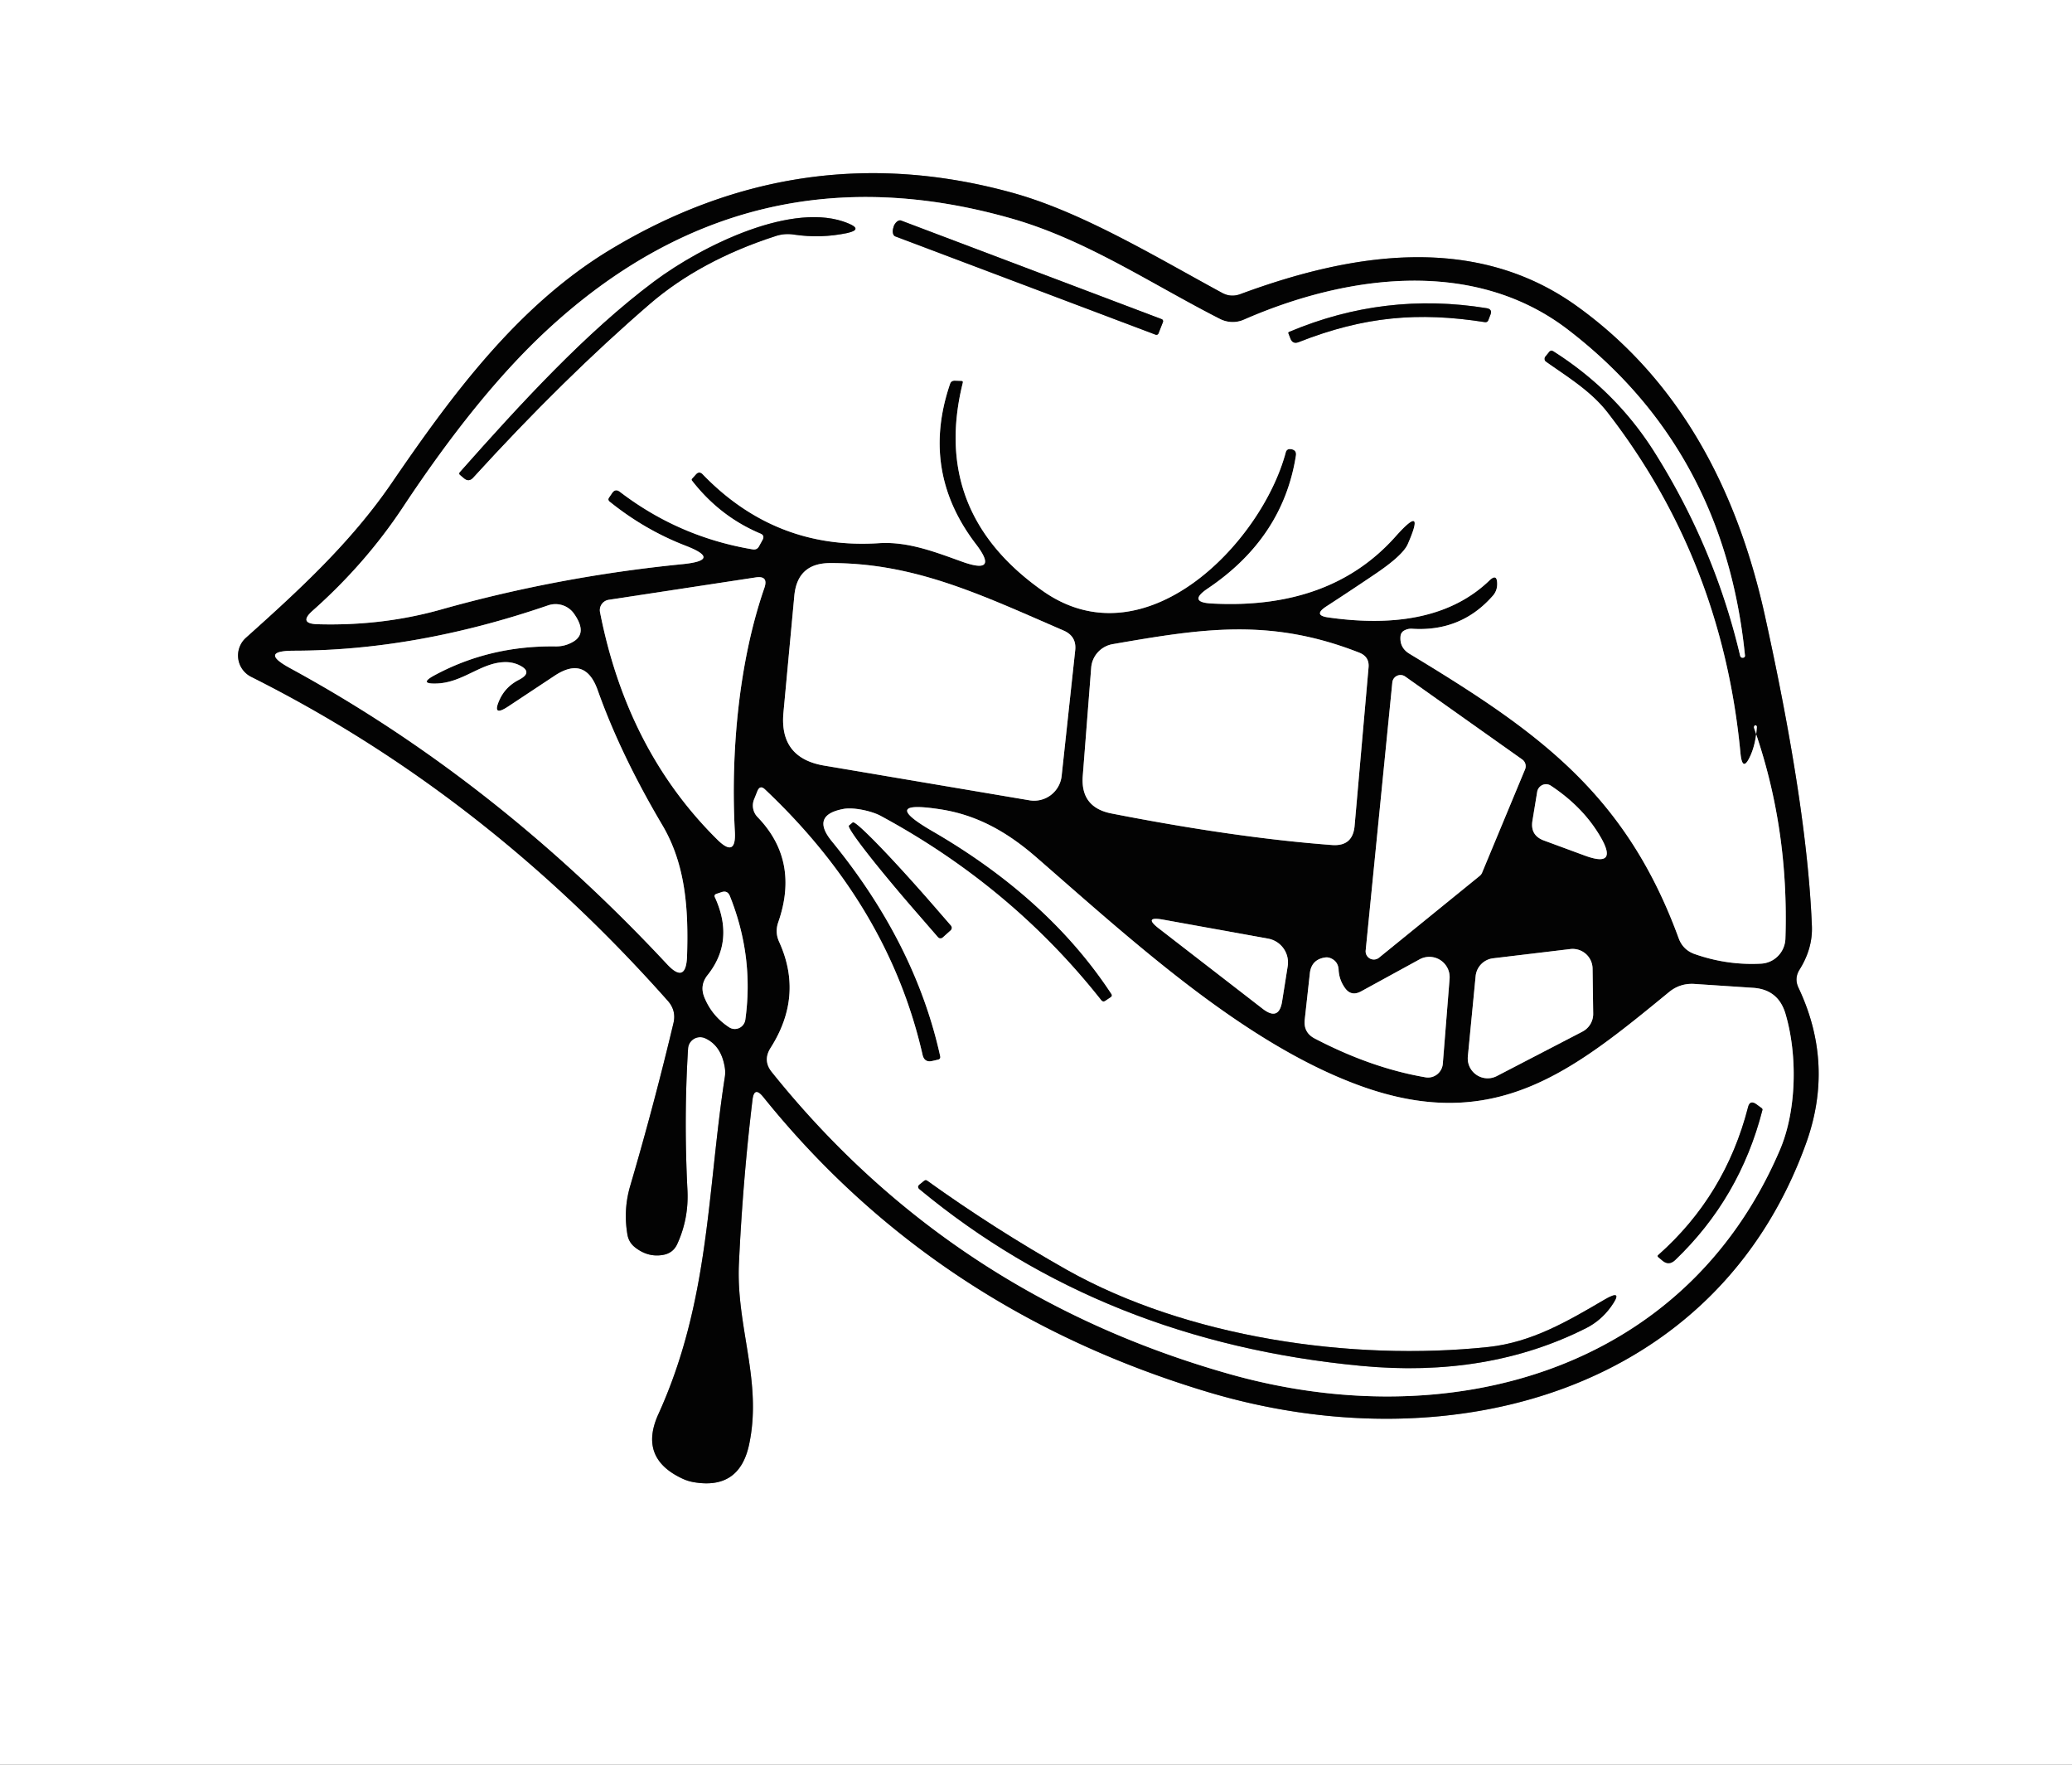 <?xml version="1.0" encoding="UTF-8" standalone="no"?> <svg xmlns="http://www.w3.org/2000/svg" version="1.1" viewBox="0.00 0.00 101.00 86.00"><rect x="0.00" y="0.00" width="101.00" height="86.00" fill="#333333" stroke="none"/><g stroke-width="2.00" fill="none" stroke-linecap="butt"><path stroke="#818181" d=" M 37.20 53.45 Q 45.56 63.84 58.89 67.84 C 70.59 71.34 83.66 67.92 88.05 55.68 Q 89.42 51.84 87.67 48.14 Q 87.45 47.68 87.72 47.25 Q 88.37 46.21 88.32 45.11 Q 88.09 39.33 86.03 30.00 Q 83.80 19.91 76.88 14.93 C 71.89 11.33 65.82 12.35 60.47 14.33 Q 59.99 14.51 59.55 14.26 C 56.27 12.48 52.67 10.29 49.26 9.37 Q 39.00 6.57 29.71 12.19 C 25.21 14.92 22.00 19.29 19.06 23.59 C 17.07 26.48 14.57 28.77 11.99 31.08 A 1.16 1.16 0.0 0 0 12.24 32.98 Q 23.60 38.67 32.56 48.78 Q 32.97 49.25 32.83 49.85 Q 31.88 53.84 30.72 57.79 Q 30.38 58.94 30.58 60.14 Q 30.64 60.54 30.96 60.79 Q 31.60 61.29 32.34 61.15 Q 32.81 61.06 33.01 60.63 Q 33.58 59.39 33.51 58.00 Q 33.33 54.46 33.54 51.10 A 0.59 0.59 0.0 0 1 34.38 50.60 Q 35.16 50.96 35.33 52.02 A 1.46 1.46 0.0 0 1 35.33 52.50 C 34.47 58.04 34.60 63.40 32.09 68.92 Q 31.13 71.04 33.23 72.04 Q 33.52 72.18 33.82 72.23 Q 36.03 72.61 36.51 70.42 C 37.18 67.33 35.87 64.64 36.02 61.56 Q 36.21 57.50 36.68 53.60 Q 36.76 52.91 37.20 53.45"></path><path stroke="#818181" d=" M 63.17 22.20 Q 62.54 26.21 58.87 28.68 Q 57.88 29.35 59.07 29.41 Q 64.85 29.72 68.03 26.14 Q 69.52 24.47 68.62 26.52 Q 68.37 27.08 66.98 28.01 Q 65.81 28.80 64.64 29.56 Q 63.99 29.99 64.76 30.09 Q 69.97 30.83 72.61 28.28 Q 72.97 27.94 72.98 28.43 Q 72.99 28.78 72.77 29.03 Q 71.22 30.80 68.82 30.64 Q 68.60 30.63 68.41 30.75 Q 68.29 30.84 68.27 30.99 Q 68.21 31.55 68.69 31.85 C 74.89 35.60 79.23 38.61 81.83 45.73 Q 82.04 46.29 82.60 46.49 Q 84.19 47.05 85.85 46.96 A 1.26 1.25 89.5 0 0 87.03 45.75 Q 87.21 40.34 85.50 35.48 Q 85.48 35.42 85.52 35.37 Q 85.56 35.32 85.61 35.36 Q 85.65 35.39 85.64 35.45 Q 85.58 36.24 85.34 36.79 Q 84.94 37.70 84.84 36.71 Q 83.95 27.30 78.34 20.08 C 77.53 19.05 76.42 18.38 75.36 17.63 A 0.18 0.17 -55.0 0 1 75.32 17.38 L 75.49 17.17 Q 75.59 17.03 75.73 17.12 Q 78.77 19.05 80.65 22.03 Q 83.58 26.68 84.82 31.94 Q 84.85 32.07 84.97 32.05 L 84.98 32.05 Q 85.06 32.03 85.06 31.95 Q 84.05 21.90 76.41 16.05 C 71.80 12.53 65.59 13.41 60.63 15.58 A 1.37 1.35 46.5 0 1 59.46 15.54 C 56.12 13.84 53.00 11.72 49.38 10.67 Q 36.49 6.96 26.63 16.12 Q 23.26 19.25 19.64 24.72 Q 17.81 27.48 15.24 29.76 Q 14.53 30.39 15.48 30.42 Q 18.64 30.51 21.51 29.70 Q 27.23 28.09 33.29 27.49 Q 35.23 27.29 33.41 26.59 Q 31.42 25.82 29.71 24.44 Q 29.62 24.36 29.68 24.26 L 29.83 24.04 Q 29.99 23.79 30.22 23.97 Q 33.10 26.17 36.68 26.77 Q 36.90 26.81 37.00 26.62 L 37.17 26.31 Q 37.29 26.09 37.06 26.00 Q 35.09 25.17 33.73 23.42 Q 33.69 23.37 33.74 23.32 L 33.92 23.12 Q 34.08 22.94 34.25 23.11 Q 37.81 26.80 42.85 26.47 C 44.27 26.38 45.61 26.91 46.92 27.38 Q 48.73 28.02 47.56 26.50 Q 44.86 22.96 46.31 18.71 Q 46.36 18.55 46.54 18.55 L 46.85 18.56 Q 46.96 18.56 46.93 18.66 Q 45.37 24.95 50.82 28.79 C 55.81 32.32 61.48 26.48 62.67 22.06 Q 62.72 21.85 62.94 21.89 L 62.95 21.89 Q 63.21 21.94 63.17 22.20"></path><path stroke="#818181" d=" M 51.85 30.73 C 47.85 29.00 44.61 27.43 40.47 27.44 Q 38.87 27.44 38.72 29.03 L 38.19 34.72 Q 37.98 36.94 40.18 37.31 L 50.18 39.00 A 1.35 1.35 0.0 0 0 51.75 37.81 L 52.41 31.70 Q 52.49 31.01 51.85 30.73"></path><path stroke="#818181" d=" M 29.25 29.84 Q 30.57 36.56 34.95 40.90 Q 35.90 41.85 35.82 40.51 C 35.62 36.81 35.98 32.34 37.26 28.65 Q 37.47 28.04 36.83 28.14 L 29.67 29.23 A 0.51 0.51 0.0 0 0 29.25 29.84"></path><path stroke="#818181" d=" M 21.14 32.93 Q 23.84 31.46 27.07 31.50 Q 27.52 31.51 27.91 31.29 Q 28.66 30.88 27.99 29.92 A 1.11 1.10 -26.4 0 0 26.72 29.50 Q 20.31 31.70 14.35 31.71 Q 12.58 31.71 14.14 32.56 Q 24.12 37.99 32.50 46.97 Q 33.44 47.99 33.49 46.60 C 33.56 44.40 33.45 42.17 32.28 40.20 Q 30.24 36.75 29.13 33.62 Q 28.53 31.95 27.05 32.92 L 24.77 34.43 Q 23.95 34.97 24.36 34.08 Q 24.65 33.46 25.29 33.13 Q 26.03 32.75 25.28 32.40 Q 25.03 32.29 24.76 32.27 C 23.51 32.20 22.60 33.29 21.24 33.31 Q 20.42 33.33 21.14 32.93"></path><path stroke="#818181" d=" M 54.17 39.64 Q 60.25 40.83 64.94 41.18 Q 65.94 41.25 66.03 40.25 L 66.71 32.53 Q 66.76 32.01 66.27 31.81 C 61.90 30.09 58.58 30.64 54.24 31.39 A 1.27 1.26 -3.0 0 0 53.19 32.54 L 52.78 37.81 Q 52.66 39.34 54.17 39.64"></path><path stroke="#818181" d=" M 66.57 46.32 A 0.40 0.40 0.0 0 0 67.22 46.67 L 72.12 42.69 A 0.40 0.40 0.0 0 0 72.24 42.54 L 74.34 37.49 A 0.40 0.40 0.0 0 0 74.20 37.01 L 68.50 32.97 A 0.40 0.40 0.0 0 0 67.87 33.25 L 66.57 46.32"></path><path stroke="#818181" d=" M 77.24 41.69 Q 78.91 42.31 78.01 40.77 Q 77.17 39.33 75.60 38.29 A 0.44 0.43 -68.8 0 0 74.93 38.59 L 74.70 39.99 Q 74.58 40.71 75.26 40.96 L 77.24 41.69"></path><path stroke="#818181" d=" M 53.90 48.76 Q 53.77 48.86 53.67 48.73 Q 49.31 43.21 42.95 39.77 C 42.50 39.52 41.61 39.33 41.12 39.42 Q 39.50 39.72 40.55 41.00 Q 44.62 45.98 45.83 51.47 Q 45.86 51.61 45.72 51.64 L 45.46 51.70 Q 45.06 51.80 44.97 51.40 Q 43.32 44.16 37.29 38.47 Q 37.05 38.24 36.92 38.55 L 36.76 38.95 A 0.81 0.80 34.7 0 0 36.92 39.81 Q 38.99 41.94 37.93 44.96 Q 37.77 45.44 37.98 45.90 Q 39.18 48.53 37.56 51.07 Q 37.17 51.69 37.63 52.25 Q 46.33 63.09 59.86 66.94 C 70.52 69.98 82.10 66.93 86.76 56.04 C 87.58 54.13 87.63 51.41 87.03 49.39 Q 86.68 48.23 85.48 48.14 L 82.61 47.95 Q 81.89 47.90 81.34 48.36 C 76.67 52.19 72.86 55.32 66.24 52.89 C 60.60 50.82 55.22 45.87 50.53 41.79 C 49.13 40.57 47.66 39.72 45.84 39.44 Q 42.80 38.97 45.46 40.51 Q 51.12 43.79 54.17 48.43 Q 54.24 48.53 54.14 48.60 L 53.90 48.76"></path><path stroke="#818181" d=" M 34.92 43.56 Q 34.79 43.61 34.85 43.73 Q 35.82 45.85 34.49 47.52 Q 34.10 48.01 34.33 48.59 Q 34.70 49.51 35.54 50.06 A 0.52 0.51 -69.0 0 0 36.33 49.70 Q 36.76 46.62 35.58 43.67 Q 35.46 43.37 35.16 43.48 L 34.92 43.56"></path><path stroke="#818181" d=" M 61.81 45.74 L 56.72 44.82 Q 55.68 44.63 56.52 45.27 L 61.55 49.16 Q 62.35 49.78 62.50 48.78 L 62.77 47.08 A 1.18 1.18 0.0 0 0 61.81 45.74"></path><path stroke="#818181" d=" M 72.78 46.70 A 0.97 0.97 0.0 0 0 71.93 47.57 L 71.55 51.49 A 0.97 0.97 0.0 0 0 72.96 52.44 L 77.14 50.27 A 0.97 0.97 0.0 0 0 77.66 49.39 L 77.63 47.20 A 0.97 0.97 0.0 0 0 76.54 46.25 L 72.78 46.70"></path><path stroke="#818181" d=" M 65.55 48.13 Q 65.27 47.73 65.25 47.24 Q 65.22 46.84 64.85 46.69 Q 64.72 46.64 64.59 46.66 Q 63.93 46.76 63.85 47.42 L 63.60 49.69 Q 63.53 50.32 64.09 50.61 Q 66.85 52.05 69.49 52.50 A 0.73 0.72 -82.7 0 0 70.33 51.84 L 70.66 47.70 A 0.99 0.99 0.0 0 0 69.20 46.75 L 66.33 48.32 Q 65.85 48.57 65.55 48.13"></path><path stroke="#818181" d=" M 41.36 10.89 C 38.69 9.76 34.22 11.97 31.88 13.72 C 28.56 16.20 25.38 19.67 22.41 23.02 Q 22.36 23.08 22.42 23.14 L 22.61 23.30 Q 22.85 23.51 23.06 23.28 Q 27.48 18.43 31.69 14.80 Q 34.15 12.69 37.79 11.51 Q 38.23 11.36 38.69 11.43 Q 40.02 11.63 41.32 11.35 Q 42.06 11.18 41.36 10.89"></path><path stroke="#818181" d=" M 56.47 16.25 L 56.69 15.69 A 0.11 0.11 0.0 0 0 56.62 15.55 L 43.93 10.75 A 0.40 0.24 -69.3 0 0 43.56 11.04 L 43.56 11.06 A 0.40 0.24 -69.3 0 0 43.64 11.52 L 56.33 16.31 A 0.11 0.11 0.0 0 0 56.47 16.25"></path><path stroke="#818181" d=" M 63.31 16.67 C 66.49 15.42 69.13 15.19 72.39 15.70 Q 72.51 15.71 72.55 15.60 L 72.65 15.34 Q 72.76 15.07 72.47 15.02 Q 67.50 14.21 62.85 16.17 Q 62.78 16.19 62.81 16.26 L 62.90 16.49 Q 63.01 16.79 63.31 16.67"></path><path stroke="#818181" d=" M 45.95 45.68 L 46.34 45.33 A 0.16 0.16 0.0 0 0 46.35 45.11 L 45.43 44.05 A 5.53 0.30 48.9 0 0 41.57 40.08 L 41.39 40.23 A 5.53 0.30 48.9 0 0 44.80 44.60 L 45.72 45.66 A 0.16 0.16 0.0 0 0 45.95 45.68"></path><path stroke="#818181" d=" M 81.65 61.41 Q 84.81 58.39 85.91 54.09 Q 85.92 54.04 85.87 54.00 L 85.61 53.81 Q 85.30 53.59 85.21 53.95 Q 84.10 58.27 80.82 61.17 Q 80.78 61.21 80.83 61.26 L 81.02 61.42 Q 81.34 61.70 81.65 61.41"></path><path stroke="#818181" d=" M 72.56 65.64 C 65.86 66.35 57.85 65.17 52.00 61.88 Q 48.46 59.88 45.20 57.54 Q 45.12 57.48 45.04 57.55 L 44.83 57.72 Q 44.68 57.84 44.83 57.96 Q 53.78 65.37 66.34 66.56 Q 72.53 67.15 77.34 64.71 Q 78.04 64.35 78.52 63.69 Q 79.19 62.76 78.20 63.34 C 76.41 64.39 74.67 65.41 72.56 65.64"></path></g><path fill="#ffffff" d=" M 0.00 0.00 L 101.00 0.00 L 101.00 86.00 L 0.00 86.00 L 0.00 0.00 Z M 37.20 53.45 Q 45.56 63.84 58.89 67.84 C 70.59 71.34 83.66 67.92 88.05 55.68 Q 89.42 51.84 87.67 48.14 Q 87.45 47.68 87.72 47.25 Q 88.37 46.21 88.32 45.11 Q 88.09 39.33 86.03 30.00 Q 83.80 19.91 76.88 14.93 C 71.89 11.33 65.82 12.35 60.47 14.33 Q 59.99 14.51 59.55 14.26 C 56.27 12.48 52.67 10.29 49.26 9.37 Q 39.00 6.57 29.71 12.19 C 25.21 14.92 22.00 19.29 19.06 23.59 C 17.07 26.48 14.57 28.77 11.99 31.08 A 1.16 1.16 0.0 0 0 12.24 32.98 Q 23.60 38.67 32.56 48.78 Q 32.97 49.25 32.83 49.85 Q 31.88 53.84 30.72 57.79 Q 30.38 58.94 30.58 60.14 Q 30.64 60.54 30.96 60.79 Q 31.60 61.29 32.34 61.15 Q 32.81 61.06 33.01 60.63 Q 33.58 59.39 33.51 58.00 Q 33.33 54.46 33.54 51.10 A 0.59 0.59 0.0 0 1 34.38 50.60 Q 35.16 50.96 35.33 52.02 A 1.46 1.46 0.0 0 1 35.33 52.50 C 34.47 58.04 34.60 63.40 32.09 68.92 Q 31.13 71.04 33.23 72.04 Q 33.52 72.18 33.82 72.23 Q 36.03 72.61 36.51 70.42 C 37.18 67.33 35.87 64.64 36.02 61.56 Q 36.21 57.50 36.68 53.60 Q 36.76 52.91 37.20 53.45 Z"></path><path fill="#030303" d=" M 36.68 53.60 Q 36.21 57.50 36.02 61.56 C 35.87 64.64 37.18 67.33 36.51 70.42 Q 36.03 72.61 33.82 72.23 Q 33.52 72.18 33.23 72.04 Q 31.13 71.04 32.09 68.92 C 34.60 63.40 34.47 58.04 35.33 52.50 A 1.46 1.46 0.0 0 0 35.33 52.02 Q 35.16 50.96 34.38 50.60 A 0.59 0.59 0.0 0 0 33.54 51.10 Q 33.33 54.46 33.51 58.00 Q 33.58 59.39 33.01 60.63 Q 32.81 61.06 32.34 61.15 Q 31.60 61.29 30.96 60.79 Q 30.64 60.54 30.58 60.14 Q 30.38 58.94 30.72 57.79 Q 31.88 53.84 32.83 49.85 Q 32.97 49.25 32.56 48.78 Q 23.60 38.67 12.24 32.98 A 1.16 1.16 0.0 0 1 11.99 31.08 C 14.57 28.77 17.07 26.48 19.06 23.59 C 22.00 19.29 25.21 14.92 29.71 12.19 Q 39.00 6.57 49.26 9.37 C 52.67 10.29 56.27 12.48 59.55 14.26 Q 59.99 14.51 60.47 14.33 C 65.82 12.35 71.89 11.33 76.88 14.93 Q 83.80 19.91 86.03 30.00 Q 88.09 39.33 88.32 45.11 Q 88.37 46.21 87.72 47.25 Q 87.45 47.68 87.67 48.14 Q 89.42 51.84 88.05 55.68 C 83.66 67.92 70.59 71.34 58.89 67.84 Q 45.56 63.84 37.20 53.45 Q 36.76 52.91 36.68 53.60 Z M 63.17 22.20 Q 62.54 26.21 58.87 28.68 Q 57.88 29.35 59.07 29.41 Q 64.85 29.72 68.03 26.14 Q 69.52 24.47 68.62 26.52 Q 68.37 27.08 66.98 28.01 Q 65.81 28.80 64.64 29.56 Q 63.99 29.99 64.76 30.09 Q 69.97 30.83 72.61 28.28 Q 72.97 27.94 72.98 28.43 Q 72.99 28.78 72.77 29.03 Q 71.22 30.80 68.82 30.64 Q 68.60 30.63 68.41 30.75 Q 68.29 30.84 68.27 30.99 Q 68.21 31.55 68.69 31.85 C 74.89 35.60 79.23 38.61 81.83 45.73 Q 82.04 46.29 82.60 46.49 Q 84.19 47.05 85.85 46.96 A 1.26 1.25 89.5 0 0 87.03 45.75 Q 87.21 40.34 85.50 35.48 Q 85.48 35.42 85.52 35.37 Q 85.56 35.32 85.61 35.36 Q 85.65 35.39 85.64 35.45 Q 85.58 36.24 85.34 36.79 Q 84.94 37.70 84.84 36.71 Q 83.95 27.30 78.34 20.08 C 77.53 19.05 76.42 18.38 75.36 17.63 A 0.18 0.17 -55.0 0 1 75.32 17.38 L 75.49 17.17 Q 75.59 17.03 75.73 17.12 Q 78.77 19.05 80.65 22.03 Q 83.58 26.68 84.82 31.94 Q 84.85 32.07 84.97 32.05 L 84.98 32.05 Q 85.06 32.03 85.06 31.95 Q 84.05 21.90 76.41 16.05 C 71.80 12.53 65.59 13.41 60.63 15.58 A 1.37 1.35 46.5 0 1 59.46 15.54 C 56.12 13.84 53.00 11.72 49.38 10.67 Q 36.49 6.96 26.63 16.12 Q 23.26 19.25 19.64 24.72 Q 17.81 27.48 15.24 29.76 Q 14.53 30.39 15.48 30.42 Q 18.64 30.51 21.51 29.70 Q 27.23 28.09 33.29 27.49 Q 35.23 27.29 33.41 26.59 Q 31.42 25.82 29.71 24.44 Q 29.62 24.36 29.68 24.26 L 29.83 24.04 Q 29.99 23.79 30.22 23.97 Q 33.10 26.17 36.68 26.77 Q 36.90 26.81 37.00 26.62 L 37.17 26.31 Q 37.29 26.09 37.06 26.00 Q 35.09 25.17 33.73 23.42 Q 33.69 23.37 33.74 23.32 L 33.92 23.12 Q 34.08 22.94 34.25 23.11 Q 37.81 26.80 42.85 26.47 C 44.27 26.38 45.61 26.91 46.92 27.38 Q 48.73 28.02 47.56 26.50 Q 44.86 22.96 46.31 18.71 Q 46.36 18.55 46.54 18.55 L 46.85 18.56 Q 46.96 18.56 46.93 18.66 Q 45.37 24.95 50.82 28.79 C 55.81 32.32 61.48 26.48 62.67 22.06 Q 62.72 21.85 62.94 21.89 L 62.95 21.89 Q 63.21 21.94 63.17 22.20 Z M 51.85 30.73 C 47.85 29.00 44.61 27.43 40.47 27.44 Q 38.87 27.44 38.72 29.03 L 38.19 34.72 Q 37.98 36.94 40.18 37.31 L 50.18 39.00 A 1.35 1.35 0.0 0 0 51.75 37.81 L 52.41 31.70 Q 52.49 31.01 51.85 30.73 Z M 29.25 29.84 Q 30.57 36.56 34.95 40.90 Q 35.90 41.85 35.82 40.51 C 35.62 36.81 35.98 32.34 37.26 28.65 Q 37.47 28.04 36.83 28.14 L 29.67 29.23 A 0.51 0.51 0.0 0 0 29.25 29.84 Z M 21.14 32.93 Q 23.84 31.46 27.07 31.50 Q 27.52 31.51 27.91 31.29 Q 28.66 30.88 27.99 29.92 A 1.11 1.10 -26.4 0 0 26.72 29.50 Q 20.31 31.70 14.35 31.71 Q 12.58 31.71 14.14 32.56 Q 24.12 37.99 32.50 46.97 Q 33.44 47.99 33.49 46.60 C 33.56 44.40 33.45 42.17 32.28 40.20 Q 30.24 36.75 29.13 33.62 Q 28.53 31.95 27.05 32.92 L 24.77 34.43 Q 23.95 34.97 24.36 34.08 Q 24.65 33.46 25.29 33.13 Q 26.03 32.75 25.28 32.40 Q 25.03 32.29 24.76 32.27 C 23.51 32.20 22.60 33.29 21.24 33.31 Q 20.42 33.33 21.14 32.93 Z M 54.17 39.64 Q 60.25 40.83 64.94 41.18 Q 65.94 41.25 66.03 40.25 L 66.71 32.53 Q 66.76 32.01 66.27 31.81 C 61.90 30.09 58.58 30.64 54.24 31.39 A 1.27 1.26 -3.0 0 0 53.19 32.54 L 52.78 37.81 Q 52.66 39.34 54.17 39.64 Z M 66.57 46.32 A 0.40 0.40 0.0 0 0 67.22 46.67 L 72.12 42.69 A 0.40 0.40 0.0 0 0 72.24 42.54 L 74.34 37.49 A 0.40 0.40 0.0 0 0 74.20 37.01 L 68.50 32.97 A 0.40 0.40 0.0 0 0 67.87 33.25 L 66.57 46.32 Z M 77.24 41.69 Q 78.91 42.31 78.01 40.77 Q 77.17 39.33 75.60 38.29 A 0.44 0.43 -68.8 0 0 74.93 38.59 L 74.70 39.99 Q 74.58 40.71 75.26 40.96 L 77.24 41.69 Z M 53.90 48.76 Q 53.77 48.86 53.67 48.73 Q 49.31 43.21 42.95 39.77 C 42.50 39.52 41.61 39.33 41.12 39.42 Q 39.50 39.72 40.55 41.00 Q 44.62 45.98 45.83 51.47 Q 45.86 51.61 45.72 51.64 L 45.46 51.70 Q 45.06 51.80 44.97 51.40 Q 43.32 44.16 37.29 38.47 Q 37.05 38.24 36.92 38.55 L 36.76 38.95 A 0.81 0.80 34.7 0 0 36.92 39.81 Q 38.99 41.94 37.93 44.96 Q 37.77 45.44 37.98 45.90 Q 39.18 48.53 37.56 51.07 Q 37.17 51.69 37.63 52.25 Q 46.33 63.09 59.86 66.94 C 70.52 69.98 82.10 66.93 86.76 56.04 C 87.58 54.13 87.63 51.41 87.03 49.39 Q 86.68 48.23 85.48 48.14 L 82.61 47.95 Q 81.89 47.90 81.34 48.36 C 76.67 52.19 72.86 55.32 66.24 52.89 C 60.60 50.82 55.22 45.87 50.53 41.79 C 49.13 40.57 47.66 39.72 45.84 39.44 Q 42.80 38.97 45.46 40.51 Q 51.12 43.79 54.17 48.43 Q 54.24 48.53 54.14 48.60 L 53.90 48.76 Z M 34.92 43.56 Q 34.79 43.61 34.85 43.73 Q 35.82 45.85 34.49 47.52 Q 34.10 48.01 34.33 48.59 Q 34.70 49.51 35.54 50.06 A 0.52 0.51 -69.0 0 0 36.33 49.70 Q 36.76 46.62 35.58 43.67 Q 35.46 43.37 35.16 43.48 L 34.92 43.56 Z M 61.81 45.74 L 56.72 44.82 Q 55.68 44.63 56.52 45.27 L 61.55 49.16 Q 62.35 49.78 62.50 48.78 L 62.77 47.08 A 1.18 1.18 0.0 0 0 61.81 45.74 Z M 72.78 46.70 A 0.97 0.97 0.0 0 0 71.93 47.57 L 71.55 51.49 A 0.97 0.97 0.0 0 0 72.96 52.44 L 77.14 50.27 A 0.97 0.97 0.0 0 0 77.66 49.39 L 77.63 47.20 A 0.97 0.97 0.0 0 0 76.54 46.25 L 72.78 46.70 Z M 65.55 48.13 Q 65.27 47.73 65.25 47.24 Q 65.22 46.84 64.85 46.69 Q 64.72 46.64 64.59 46.66 Q 63.93 46.76 63.85 47.42 L 63.60 49.69 Q 63.53 50.32 64.09 50.61 Q 66.85 52.05 69.49 52.50 A 0.73 0.72 -82.7 0 0 70.33 51.84 L 70.66 47.70 A 0.99 0.99 0.0 0 0 69.20 46.75 L 66.33 48.32 Q 65.85 48.57 65.55 48.13 Z"></path><path fill="#ffffff" d=" M 63.17 22.20 Q 63.21 21.94 62.95 21.89 L 62.94 21.89 Q 62.72 21.85 62.67 22.06 C 61.48 26.48 55.81 32.32 50.82 28.79 Q 45.37 24.95 46.93 18.66 Q 46.96 18.56 46.85 18.56 L 46.54 18.55 Q 46.36 18.55 46.31 18.71 Q 44.86 22.96 47.56 26.50 Q 48.73 28.02 46.92 27.38 C 45.61 26.91 44.27 26.38 42.85 26.47 Q 37.81 26.80 34.25 23.11 Q 34.08 22.94 33.92 23.12 L 33.74 23.32 Q 33.69 23.37 33.73 23.42 Q 35.09 25.17 37.06 26.00 Q 37.29 26.09 37.17 26.31 L 37.00 26.62 Q 36.90 26.81 36.68 26.77 Q 33.10 26.17 30.22 23.97 Q 29.99 23.79 29.83 24.04 L 29.68 24.26 Q 29.62 24.36 29.71 24.44 Q 31.42 25.82 33.41 26.59 Q 35.23 27.29 33.29 27.49 Q 27.23 28.09 21.51 29.70 Q 18.64 30.51 15.48 30.42 Q 14.53 30.39 15.24 29.76 Q 17.81 27.48 19.64 24.72 Q 23.26 19.25 26.63 16.12 Q 36.49 6.96 49.38 10.67 C 53.00 11.72 56.12 13.84 59.46 15.54 A 1.37 1.35 46.5 0 0 60.63 15.58 C 65.59 13.41 71.80 12.53 76.41 16.05 Q 84.05 21.90 85.06 31.95 Q 85.06 32.03 84.98 32.05 L 84.97 32.05 Q 84.85 32.07 84.82 31.94 Q 83.58 26.68 80.65 22.03 Q 78.77 19.05 75.73 17.12 Q 75.59 17.03 75.49 17.17 L 75.32 17.38 A 0.18 0.17 -55.0 0 0 75.36 17.63 C 76.42 18.38 77.53 19.05 78.34 20.08 Q 83.95 27.30 84.84 36.71 Q 84.94 37.70 85.34 36.79 Q 85.58 36.24 85.64 35.45 Q 85.65 35.39 85.61 35.36 Q 85.56 35.32 85.52 35.37 Q 85.48 35.42 85.50 35.48 Q 87.21 40.34 87.03 45.75 A 1.26 1.25 89.5 0 1 85.85 46.96 Q 84.19 47.05 82.60 46.49 Q 82.04 46.29 81.83 45.73 C 79.23 38.61 74.89 35.60 68.69 31.85 Q 68.21 31.55 68.27 30.99 Q 68.29 30.84 68.41 30.75 Q 68.60 30.63 68.82 30.64 Q 71.22 30.80 72.77 29.03 Q 72.99 28.78 72.98 28.43 Q 72.97 27.94 72.61 28.28 Q 69.97 30.83 64.76 30.09 Q 63.99 29.99 64.64 29.56 Q 65.81 28.80 66.98 28.01 Q 68.37 27.08 68.62 26.52 Q 69.52 24.47 68.03 26.14 Q 64.85 29.72 59.07 29.41 Q 57.88 29.35 58.87 28.68 Q 62.54 26.21 63.17 22.20 Z M 41.36 10.89 C 38.69 9.76 34.22 11.97 31.88 13.72 C 28.56 16.20 25.38 19.67 22.41 23.02 Q 22.36 23.08 22.42 23.14 L 22.61 23.30 Q 22.85 23.51 23.06 23.28 Q 27.48 18.43 31.69 14.80 Q 34.15 12.69 37.79 11.51 Q 38.23 11.36 38.69 11.43 Q 40.02 11.63 41.32 11.35 Q 42.06 11.18 41.36 10.89 Z M 56.47 16.25 L 56.69 15.69 A 0.11 0.11 0.0 0 0 56.62 15.55 L 43.93 10.75 A 0.40 0.24 -69.3 0 0 43.56 11.04 L 43.56 11.06 A 0.40 0.24 -69.3 0 0 43.64 11.52 L 56.33 16.31 A 0.11 0.11 0.0 0 0 56.47 16.25 Z M 63.31 16.67 C 66.49 15.42 69.13 15.19 72.39 15.70 Q 72.51 15.71 72.55 15.60 L 72.65 15.34 Q 72.76 15.07 72.47 15.02 Q 67.50 14.21 62.85 16.17 Q 62.78 16.19 62.81 16.26 L 62.90 16.49 Q 63.01 16.79 63.31 16.67 Z"></path><path fill="#030303" d=" M 31.88 13.72 C 34.22 11.97 38.69 9.76 41.36 10.89 Q 42.06 11.18 41.32 11.35 Q 40.02 11.63 38.69 11.43 Q 38.23 11.36 37.79 11.51 Q 34.15 12.69 31.69 14.80 Q 27.48 18.43 23.06 23.28 Q 22.85 23.51 22.61 23.30 L 22.42 23.14 Q 22.36 23.08 22.41 23.02 C 25.38 19.67 28.56 16.20 31.88 13.72 Z"></path><path fill="#030303" d=" M 56.47 16.25 A 0.11 0.11 0.0 0 1 56.33 16.31 L 43.64 11.52 A 0.40 0.24 -69.3 0 1 43.56 11.06 L 43.56 11.04 A 0.40 0.24 -69.3 0 1 43.93 10.75 L 56.62 15.55 A 0.11 0.11 0.0 0 1 56.69 15.69 L 56.47 16.25 Z"></path><path fill="#030303" d=" M 72.39 15.70 C 69.13 15.19 66.49 15.42 63.31 16.67 Q 63.01 16.79 62.90 16.49 L 62.81 16.26 Q 62.78 16.19 62.85 16.17 Q 67.50 14.21 72.47 15.02 Q 72.76 15.07 72.65 15.34 L 72.55 15.60 Q 72.51 15.71 72.39 15.70 Z"></path><path fill="#ffffff" d=" M 40.47 27.44 C 44.61 27.43 47.85 29.00 51.85 30.73 Q 52.49 31.01 52.41 31.70 L 51.75 37.81 A 1.35 1.35 0.0 0 1 50.18 39.00 L 40.18 37.31 Q 37.98 36.94 38.19 34.72 L 38.72 29.03 Q 38.87 27.44 40.47 27.44 Z"></path><path fill="#ffffff" d=" M 29.25 29.84 A 0.51 0.51 0.0 0 1 29.67 29.23 L 36.83 28.14 Q 37.47 28.04 37.26 28.65 C 35.98 32.34 35.62 36.81 35.82 40.51 Q 35.90 41.85 34.95 40.90 Q 30.57 36.56 29.25 29.84 Z"></path><path fill="#ffffff" d=" M 21.24 33.31 C 22.60 33.29 23.51 32.20 24.76 32.27 Q 25.03 32.29 25.28 32.40 Q 26.03 32.75 25.29 33.13 Q 24.65 33.46 24.36 34.08 Q 23.95 34.97 24.77 34.43 L 27.05 32.92 Q 28.53 31.95 29.13 33.62 Q 30.24 36.75 32.28 40.20 C 33.45 42.17 33.56 44.40 33.49 46.60 Q 33.44 47.99 32.50 46.97 Q 24.12 37.99 14.14 32.56 Q 12.58 31.71 14.35 31.71 Q 20.31 31.70 26.72 29.50 A 1.11 1.10 -26.4 0 1 27.99 29.92 Q 28.66 30.88 27.91 31.29 Q 27.52 31.51 27.07 31.50 Q 23.84 31.46 21.14 32.93 Q 20.42 33.33 21.24 33.31 Z"></path><path fill="#ffffff" d=" M 54.17 39.64 Q 52.66 39.34 52.78 37.81 L 53.19 32.54 A 1.27 1.26 -3.0 0 1 54.24 31.39 C 58.58 30.64 61.90 30.09 66.27 31.81 Q 66.76 32.01 66.71 32.53 L 66.03 40.25 Q 65.94 41.25 64.94 41.18 Q 60.25 40.83 54.17 39.64 Z"></path><path fill="#ffffff" d=" M 66.57 46.32 L 67.87 33.25 A 0.40 0.40 0.0 0 1 68.50 32.97 L 74.20 37.01 A 0.40 0.40 0.0 0 1 74.34 37.49 L 72.24 42.54 A 0.40 0.40 0.0 0 1 72.12 42.69 L 67.22 46.67 A 0.40 0.40 0.0 0 1 66.57 46.32 Z"></path><path fill="#ffffff" d=" M 77.24 41.69 L 75.26 40.96 Q 74.58 40.71 74.70 39.99 L 74.93 38.59 A 0.44 0.43 -68.8 0 1 75.60 38.29 Q 77.17 39.33 78.01 40.77 Q 78.91 42.31 77.24 41.69 Z"></path><path fill="#ffffff" d=" M 54.17 48.43 Q 51.12 43.79 45.46 40.51 Q 42.80 38.97 45.84 39.44 C 47.66 39.72 49.13 40.57 50.53 41.79 C 55.22 45.87 60.60 50.82 66.24 52.89 C 72.86 55.32 76.67 52.19 81.34 48.36 Q 81.89 47.90 82.61 47.95 L 85.48 48.14 Q 86.68 48.23 87.03 49.39 C 87.63 51.41 87.58 54.13 86.76 56.04 C 82.10 66.93 70.52 69.98 59.86 66.94 Q 46.33 63.09 37.63 52.25 Q 37.17 51.69 37.56 51.07 Q 39.18 48.53 37.98 45.90 Q 37.77 45.44 37.93 44.96 Q 38.99 41.94 36.92 39.81 A 0.81 0.80 34.7 0 1 36.76 38.95 L 36.92 38.55 Q 37.05 38.24 37.29 38.47 Q 43.32 44.16 44.97 51.40 Q 45.06 51.80 45.46 51.70 L 45.72 51.64 Q 45.86 51.61 45.83 51.47 Q 44.62 45.98 40.55 41.00 Q 39.50 39.72 41.12 39.42 C 41.61 39.33 42.50 39.52 42.95 39.77 Q 49.31 43.21 53.67 48.73 Q 53.77 48.86 53.90 48.76 L 54.14 48.60 Q 54.24 48.53 54.17 48.43 Z M 45.95 45.68 L 46.34 45.33 A 0.16 0.16 0.0 0 0 46.35 45.11 L 45.43 44.05 A 5.53 0.30 48.9 0 0 41.57 40.08 L 41.39 40.23 A 5.53 0.30 48.9 0 0 44.80 44.60 L 45.72 45.66 A 0.16 0.16 0.0 0 0 45.95 45.68 Z M 81.65 61.41 Q 84.81 58.39 85.91 54.09 Q 85.92 54.04 85.87 54.00 L 85.61 53.81 Q 85.30 53.59 85.21 53.95 Q 84.10 58.27 80.82 61.17 Q 80.78 61.21 80.83 61.26 L 81.02 61.42 Q 81.34 61.70 81.65 61.41 Z M 72.56 65.64 C 65.86 66.35 57.85 65.17 52.00 61.88 Q 48.46 59.88 45.20 57.54 Q 45.12 57.48 45.04 57.55 L 44.83 57.72 Q 44.68 57.84 44.83 57.96 Q 53.78 65.37 66.34 66.56 Q 72.53 67.15 77.34 64.71 Q 78.04 64.35 78.52 63.69 Q 79.19 62.76 78.20 63.34 C 76.41 64.39 74.67 65.41 72.56 65.64 Z"></path><path fill="#030303" d=" M 45.95 45.68 A 0.16 0.16 0.0 0 1 45.72 45.66 L 44.80 44.60 A 5.53 0.30 48.9 0 1 41.39 40.23 L 41.57 40.08 A 5.53 0.30 48.9 0 1 45.43 44.05 L 46.35 45.11 A 0.16 0.16 0.0 0 1 46.34 45.33 L 45.95 45.68 Z"></path><path fill="#ffffff" d=" M 35.58 43.67 Q 36.76 46.62 36.33 49.70 A 0.52 0.51 -69.0 0 1 35.54 50.06 Q 34.70 49.51 34.33 48.59 Q 34.10 48.01 34.49 47.52 Q 35.82 45.85 34.85 43.73 Q 34.79 43.61 34.92 43.56 L 35.16 43.48 Q 35.46 43.37 35.58 43.67 Z"></path><path fill="#ffffff" d=" M 56.72 44.82 L 61.81 45.74 A 1.18 1.18 0.0 0 1 62.77 47.08 L 62.50 48.78 Q 62.35 49.78 61.55 49.16 L 56.52 45.27 Q 55.68 44.63 56.72 44.82 Z"></path><path fill="#ffffff" d=" M 72.78 46.70 L 76.54 46.25 A 0.97 0.97 0.0 0 1 77.63 47.20 L 77.66 49.39 A 0.97 0.97 0.0 0 1 77.14 50.27 L 72.96 52.44 A 0.97 0.97 0.0 0 1 71.55 51.49 L 71.93 47.57 A 0.97 0.97 0.0 0 1 72.78 46.70 Z"></path><path fill="#ffffff" d=" M 66.33 48.32 L 69.20 46.75 A 0.99 0.99 0.0 0 1 70.66 47.70 L 70.33 51.84 A 0.73 0.72 -82.7 0 1 69.49 52.50 Q 66.85 52.05 64.09 50.61 Q 63.53 50.32 63.60 49.69 L 63.85 47.42 Q 63.93 46.76 64.59 46.66 Q 64.72 46.64 64.85 46.69 Q 65.22 46.84 65.25 47.24 Q 65.27 47.73 65.55 48.13 Q 65.85 48.57 66.33 48.32 Z"></path><path fill="#030303" d=" M 81.65 61.41 Q 81.34 61.70 81.02 61.42 L 80.83 61.26 Q 80.78 61.21 80.82 61.17 Q 84.10 58.27 85.21 53.95 Q 85.30 53.59 85.61 53.81 L 85.87 54.00 Q 85.92 54.04 85.91 54.09 Q 84.81 58.39 81.65 61.41 Z"></path><path fill="#030303" d=" M 52.00 61.88 C 57.85 65.17 65.86 66.35 72.56 65.64 C 74.67 65.41 76.41 64.39 78.20 63.34 Q 79.19 62.76 78.52 63.69 Q 78.04 64.35 77.34 64.71 Q 72.53 67.15 66.34 66.56 Q 53.78 65.37 44.83 57.96 Q 44.68 57.84 44.83 57.72 L 45.04 57.55 Q 45.12 57.48 45.20 57.54 Q 48.46 59.88 52.00 61.88 Z"></path></svg> 